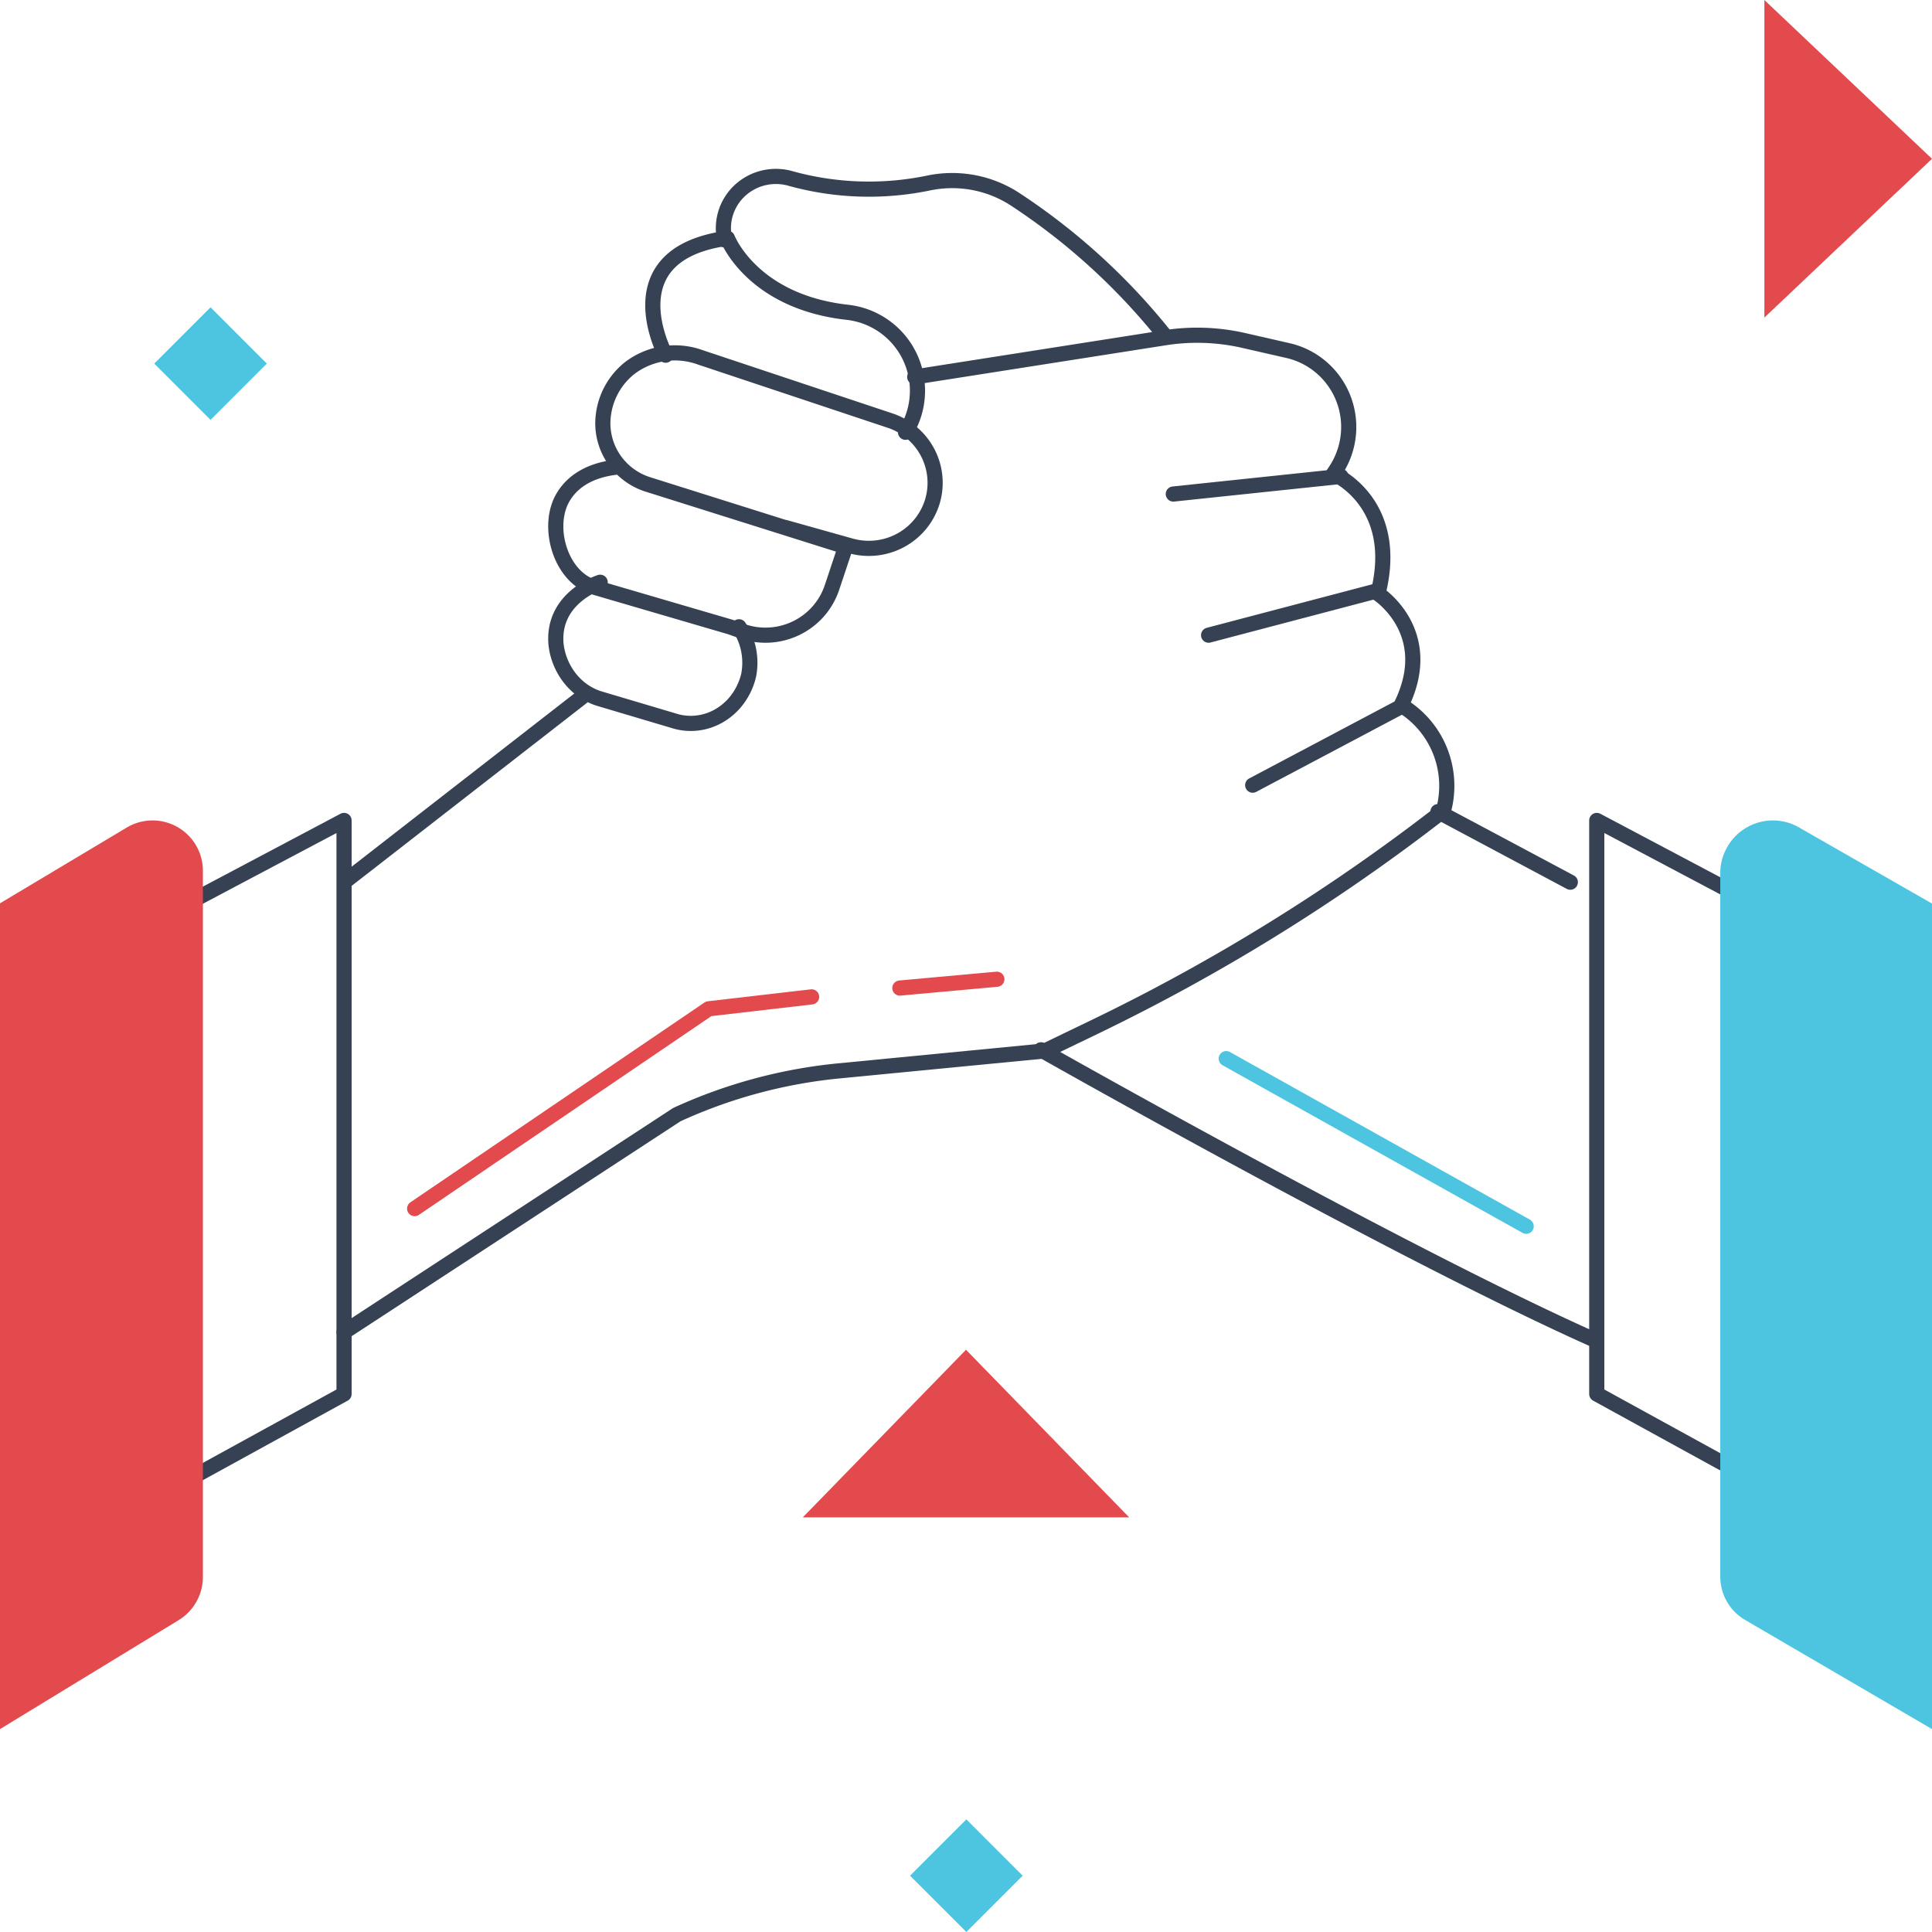 <svg width="260" height="260" fill="none" xmlns="http://www.w3.org/2000/svg"><path d="M151.963 204.201L130 181.644l-21.964 22.557h43.927zm85.48-161.461L260 21.37 237.443 0v42.74z" fill="#E34A4E"/><path d="M28.334 41.354l-7.576 7.578 7.576 7.577 7.576-7.577-7.576-7.578zM130.05 244.845l-7.576 7.577L130.05 260l7.576-7.577-7.576-7.578z" fill="#4EC5E0"/><path d="M89.58 47.8s-7.36-13.592 8.314-15.745c0 0 3.278 8.568 16.217 9.982a10.606 10.606 0 018.241 5.794 10.634 10.634 0 01-.318 10.082l-.173.26" stroke="#364254" stroke-width="2.04" stroke-linecap="round" stroke-linejoin="round"/><path d="M97.477 32.27a2.373 2.373 0 010-.259 6.862 6.862 0 01.242-3.522 6.952 6.952 0 011.964-2.952 7.103 7.103 0 013.182-1.623 7.17 7.17 0 013.581.123 39.523 39.523 0 0018.571.582 15.534 15.534 0 015.981-.053 15.44 15.44 0 015.546 2.208 86.438 86.438 0 0120.168 18.34m-33.611 5.618l33.728-5.288a28.07 28.07 0 0110.426.348l6.005 1.371a10.5 10.5 0 014.565 2.283 10.562 10.562 0 012.957 4.171 10.594 10.594 0 01-1.15 9.866l-.173.262s9.104 3.851 5.983 16.146c0 0 7.977 5.157 3.121 15.014a12.632 12.632 0 015.224 6.121 12.692 12.692 0 01.477 8.045v0a261.35 261.35 0 01-46.517 28.919l-7.132 3.438-27.854 2.699a68.056 68.056 0 00-21.676 5.875l-44.784 29.267" stroke="#364254" stroke-width="2.04" stroke-linecap="round" stroke-linejoin="round"/><path d="M80.77 78.356s-6.526 2.02-5.938 8.394a9.02 9.02 0 001.98 4.664c1.08 1.309 2.503 2.24 4.084 2.675l9.738 2.895a7.54 7.54 0 003.209.316 7.675 7.675 0 003.067-1.058 8.225 8.225 0 002.432-2.261 8.852 8.852 0 001.406-3.102 8.807 8.807 0 00-.004-3.413 8.532 8.532 0 00-1.297-3.118M78.356 93.79l-32.055 24.93m93.79 22.559s48.547 27.524 74.795 39.178m-21.37-71.233l17.808 9.497M180.457 64.11L157.9 66.484m27.306 13.059l-22.558 5.936m26.119 9.498l-20.183 10.685M24.08 122.178l22.22-11.767v77.187l-23.744 13.041" stroke="#364254" stroke-width="2.04" stroke-linecap="round" stroke-linejoin="round"/><path d="M27.306 117.228v94.986a6.829 6.829 0 01-3.248 5.808L0 232.694V121.563l17.042-10.186a6.777 6.777 0 0110.264 5.851z" fill="#E34A4E"/><path d="M237.109 122.178l-22.223-11.767v77.187l23.744 13.041" stroke="#364254" stroke-width="2.04" stroke-linecap="round" stroke-linejoin="round"/><path d="M231.507 117.263v94.958a6.769 6.769 0 00.918 3.358 6.724 6.724 0 002.463 2.448L260 232.694V121.596l-17.789-10.183a7.054 7.054 0 00-7.006-.138 7.106 7.106 0 00-2.637 2.502 7.156 7.156 0 00-1.061 3.486z" fill="#4EC5E0"/><path d="M105.651 70.98l8.927 2.505a8.99 8.99 0 006.662-.791 8.87 8.87 0 004.226-5.17v0a8.775 8.775 0 00-.619-6.613 8.884 8.884 0 00-5.087-4.318l-25.54-8.51a10.048 10.048 0 00-4.924-.48c-1.655.254-3.22.916-4.549 1.927a9.572 9.572 0 00-3.549 6.329 8.585 8.585 0 001.31 5.77 8.702 8.702 0 004.743 3.583l26.543 8.36-1.828 5.486a9.35 9.35 0 01-1.851 3.22 9.422 9.422 0 01-2.966 2.253 9.484 9.484 0 01-7.312.402l-1.502-.54-18.748-5.486c-4.029-1.512-5.88-7.453-4.137-11.362 1.001-2.16 3.266-4.32 7.99-4.73" stroke="#364254" stroke-width="2.04" stroke-linecap="round" stroke-linejoin="round"/><path d="M121.096 132.968l13.059-1.187M55.8 162.648l39.57-26.888 13.854-1.605" stroke="#E34A4E" stroke-width="2.04" stroke-linecap="round" stroke-linejoin="round"/><path d="M165.023 142.466l40.365 22.557" stroke="#4EC5E0" stroke-width="2.04" stroke-linecap="round" stroke-linejoin="round"/></svg>